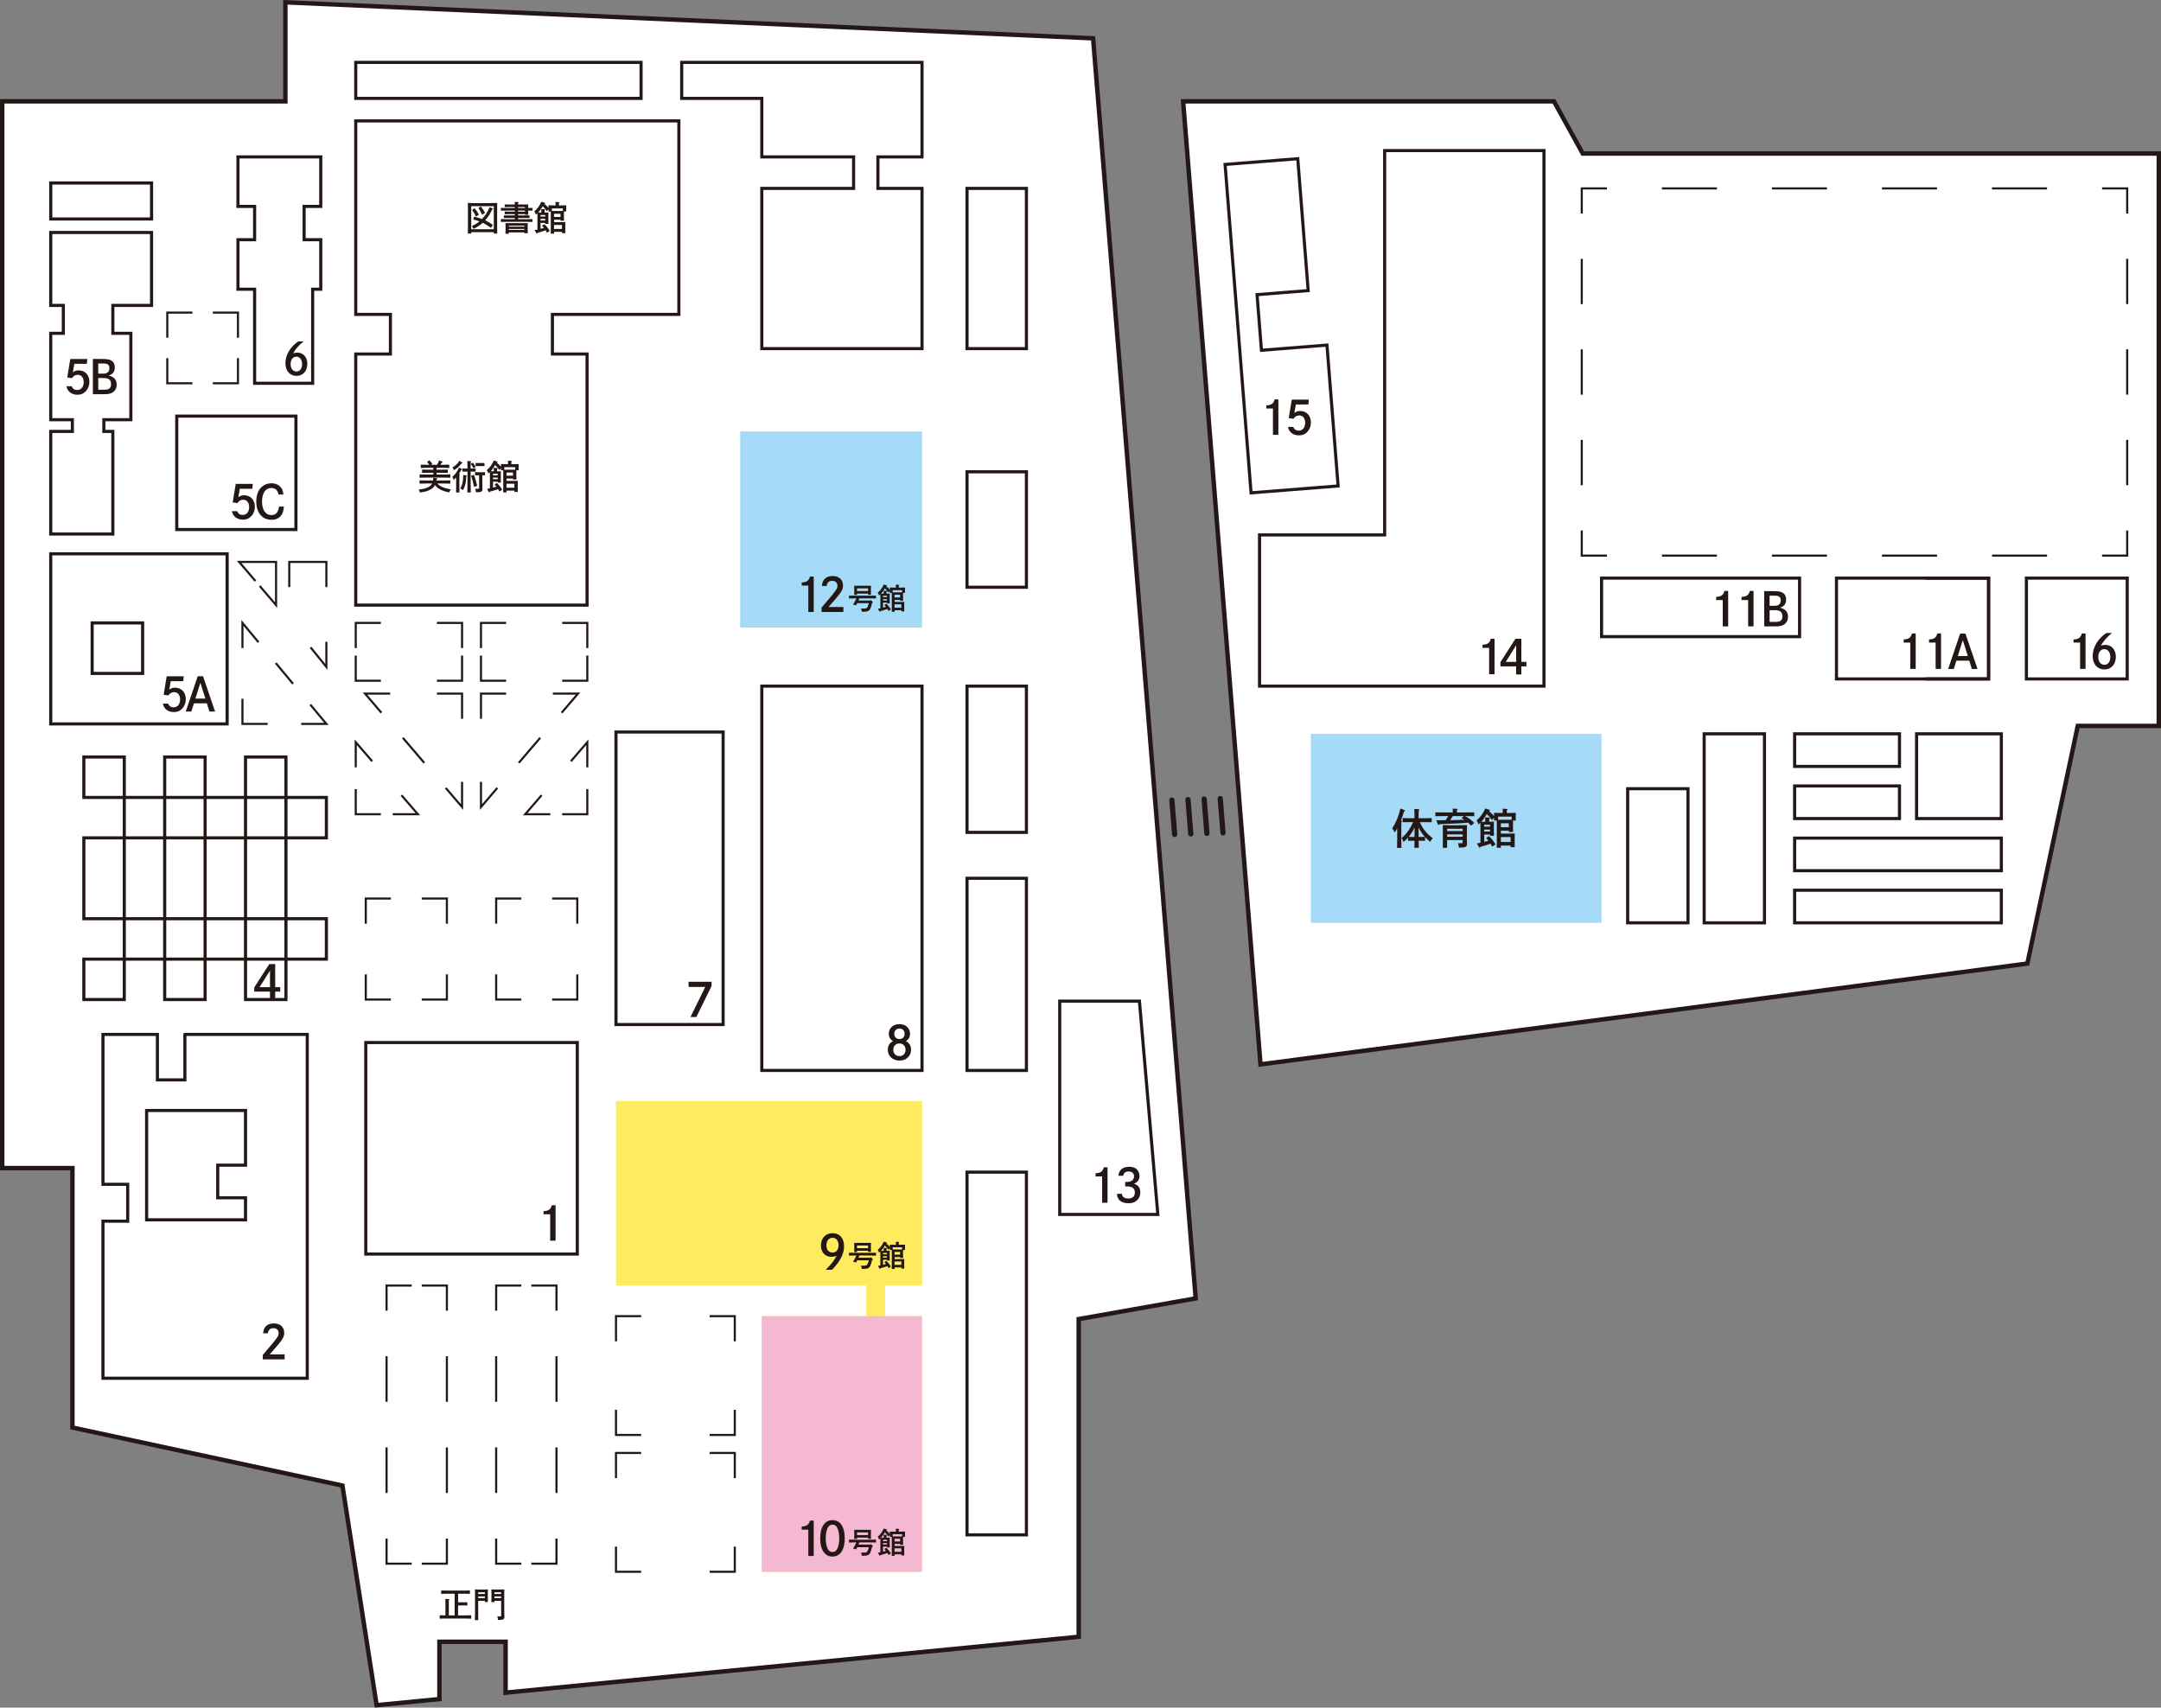 <?xml version="1.0" encoding="UTF-8"?><svg id="_レイヤー_2" xmlns="http://www.w3.org/2000/svg" viewBox="0 0 913.67 721.99"><rect x="0" y="0" width="913.67" height="721.99" fill="#808080" stroke="none"/><defs><style>.cls-1{stroke-dasharray:11.42 11.42;}.cls-1,.cls-2,.cls-3,.cls-4,.cls-5,.cls-6,.cls-7,.cls-8,.cls-9{stroke:#231815;stroke-miterlimit:10;}.cls-1,.cls-3,.cls-4,.cls-5,.cls-6,.cls-7,.cls-8,.cls-9{fill:none;}.cls-1,.cls-3,.cls-4,.cls-5,.cls-6,.cls-9{stroke-width:.89px;}.cls-2{stroke-width:1.87px;}.cls-2,.cls-10{fill:#fff;}.cls-3{stroke-dasharray:19.27 19.27;}.cls-11{fill:#a5dbf7;}.cls-4{stroke-dasharray:23.26 23.26;}.cls-5{stroke-dasharray:13.95 13.95;}.cls-12{fill:#ffeb60;}.cls-13{fill:#231815;}.cls-7{stroke-linecap:round;stroke-width:2.21px;}.cls-8{stroke-width:1.32px;}.cls-9{stroke-dasharray:19.14 19.14;}.cls-14{fill:#f5b8d3;}</style></defs><g id="_2024OL"><g id="_全体地図"><g id="_全体地図枠"><polygon id="_パス" class="cls-2" points="213.76 715.67 456.07 692.06 456.07 557.72 505.54 548.97 462.16 16.2 120.66 .98 120.66 42.84 .94 42.84 .94 493.88 30.62 493.88 30.62 603.58 144.78 628.12 159.24 720.98 185.79 718.39 185.79 694.15 213.76 694.15 213.76 715.67"/><polygon id="_パス-2" class="cls-2" points="500.22 42.84 532.94 450.03 857.17 407.4 878.48 306.94 912.73 306.94 912.73 64.91 669.18 64.91 657 42.84 500.22 42.84"/></g><g id="_施設ものふち"><rect class="cls-10" x="70.73" y="132.17" width="29.87" height="29.87"/><polyline class="cls-6" points="100.61 151.42 100.61 162.05 89.98 162.05"/><polyline class="cls-6" points="81.37 162.05 70.73 162.05 70.73 151.42"/><polyline class="cls-6" points="70.73 142.8 70.73 132.17 81.37 132.17"/><polyline class="cls-6" points="89.98 132.17 100.61 132.17 100.61 142.8"/><rect class="cls-10" x="163.44" y="543.55" width="25.5" height="117.59"/><polyline class="cls-6" points="188.94 650.51 188.94 661.14 178.31 661.14"/><polyline class="cls-6" points="174.07 661.14 163.44 661.14 163.44 650.51"/><line class="cls-3" x1="163.44" y1="631.24" x2="163.44" y2="563.81"/><polyline class="cls-6" points="163.44 554.18 163.44 543.55 174.07 543.55"/><polyline class="cls-6" points="178.31 543.55 188.94 543.55 188.94 554.18"/><line class="cls-3" x1="188.94" y1="573.44" x2="188.94" y2="640.87"/><rect class="cls-10" x="209.78" y="543.55" width="25.5" height="117.59"/><polyline class="cls-6" points="235.28 650.51 235.28 661.14 224.65 661.14"/><polyline class="cls-6" points="220.41 661.14 209.78 661.14 209.78 650.51"/><line class="cls-3" x1="209.78" y1="631.24" x2="209.78" y2="563.81"/><polyline class="cls-6" points="209.78 554.18 209.78 543.55 220.41 543.55"/><polyline class="cls-6" points="224.65 543.55 235.28 543.55 235.28 554.18"/><line class="cls-3" x1="235.28" y1="573.44" x2="235.28" y2="640.87"/><rect class="cls-10" x="209.78" y="379.91" width="34.29" height="42.71"/><polyline class="cls-6" points="244.08 411.99 244.08 422.62 233.44 422.62"/><polyline class="cls-6" points="220.41 422.62 209.78 422.62 209.78 411.99"/><polyline class="cls-6" points="209.78 390.54 209.78 379.91 220.41 379.91"/><polyline class="cls-6" points="233.44 379.91 244.08 379.91 244.08 390.54"/><rect class="cls-10" x="154.65" y="379.91" width="34.29" height="42.71"/><polyline class="cls-6" points="188.94 411.99 188.94 422.62 178.31 422.62"/><polyline class="cls-6" points="165.28 422.62 154.65 422.62 154.65 411.99"/><polyline class="cls-6" points="154.65 390.54 154.65 379.91 165.28 379.91"/><polyline class="cls-6" points="178.31 379.91 188.94 379.91 188.94 390.54"/><rect class="cls-10" x="260.44" y="556.49" width="50.23" height="50.23"/><polyline class="cls-6" points="310.67 596.09 310.67 606.72 300.04 606.72"/><polyline class="cls-6" points="271.07 606.72 260.44 606.72 260.44 596.09"/><polyline class="cls-6" points="260.44 567.12 260.44 556.49 271.07 556.49"/><polyline class="cls-6" points="300.04 556.49 310.67 556.49 310.67 567.12"/><rect class="cls-10" x="260.44" y="614.33" width="50.23" height="50.23"/><polyline class="cls-6" points="310.67 653.93 310.67 664.56 300.04 664.56"/><polyline class="cls-6" points="271.07 664.56 260.44 664.56 260.44 653.93"/><polyline class="cls-6" points="260.44 624.96 260.44 614.33 271.07 614.33"/><polyline class="cls-6" points="300.04 614.33 310.67 614.33 310.67 624.96"/><polygon class="cls-10" points="101.1 237.59 116.72 255.85 116.72 237.59 101.1 237.59"/><polyline class="cls-6" points="109.81 247.77 116.72 255.85 116.72 237.59 101.1 237.59 108.01 245.67"/><polygon class="cls-10" points="137.99 306.08 102.51 306.08 102.51 263.38 137.99 306.08"/><polyline class="cls-6" points="131.19 297.91 137.99 306.08 127.35 306.08"/><polyline class="cls-6" points="113.14 306.08 102.51 306.08 102.51 295.45"/><polyline class="cls-6" points="102.51 274.01 102.51 263.38 109.3 271.56"/><line class="cls-1" x1="116.6" y1="280.34" x2="127.54" y2="293.52"/><rect class="cls-10" x="150.41" y="263.38" width="44.95" height="24.44"/><polyline class="cls-6" points="195.36 277.19 195.36 287.82 184.73 287.82"/><polyline class="cls-6" points="161.04 287.82 150.41 287.82 150.41 277.19"/><polyline class="cls-6" points="150.41 274.01 150.41 263.38 161.04 263.38"/><polyline class="cls-6" points="184.73 263.38 195.36 263.38 195.36 274.01"/><rect class="cls-10" x="203.36" y="263.38" width="44.95" height="24.44"/><polyline class="cls-6" points="248.31 277.19 248.31 287.82 237.68 287.82"/><polyline class="cls-6" points="213.99 287.82 203.36 287.82 203.36 277.19"/><polyline class="cls-6" points="203.36 274.01 203.36 263.38 213.99 263.38"/><polyline class="cls-6" points="237.68 263.38 248.31 263.38 248.31 274.01"/><polygon class="cls-10" points="154.34 293.27 195.36 341.22 195.36 293.27 154.34 293.27"/><polyline class="cls-6" points="164.97 293.27 154.34 293.27 161.25 301.35"/><line class="cls-5" x1="170.32" y1="311.95" x2="183.92" y2="327.85"/><polyline class="cls-6" points="188.45 333.14 195.36 341.22 195.36 330.59"/><polyline class="cls-6" points="195.36 303.9 195.36 293.27 184.73 293.27"/><polygon class="cls-10" points="244.38 293.27 203.36 341.22 203.36 293.27 244.38 293.27"/><polyline class="cls-6" points="233.75 293.27 244.38 293.27 237.47 301.35"/><line class="cls-5" x1="228.4" y1="311.95" x2="214.8" y2="327.85"/><polyline class="cls-6" points="210.27 333.14 203.36 341.22 203.36 330.59"/><polyline class="cls-6" points="203.36 303.9 203.36 293.27 213.99 293.27"/><polygon class="cls-10" points="150.41 313.82 150.41 344.27 176.67 344.27 150.41 313.82"/><polyline class="cls-6" points="157.36 321.87 150.41 313.82 150.41 324.45"/><polyline class="cls-6" points="150.41 333.64 150.41 344.27 161.04 344.27"/><polyline class="cls-6" points="166.04 344.27 176.67 344.27 169.73 336.22"/><polygon class="cls-10" points="248.31 313.82 248.31 344.27 222.05 344.27 248.31 313.82"/><polyline class="cls-6" points="241.37 321.87 248.31 313.82 248.31 324.45"/><polyline class="cls-6" points="248.31 333.64 248.31 344.27 237.68 344.27"/><polyline class="cls-6" points="232.68 344.27 222.05 344.27 228.99 336.22"/><polygon class="cls-10" points="137.99 281.98 122.3 262.53 122.3 237.59 137.99 237.59 137.99 281.98"/><polyline class="cls-6" points="137.99 271.35 137.99 281.98 131.31 273.71"/><polyline class="cls-6" points="122.3 248.23 122.3 237.59 137.99 237.59 137.99 248.23"/><rect class="cls-10" x="668.77" y="79.66" width="230.61" height="155.26"/><polyline class="cls-6" points="899.38 224.29 899.38 234.92 888.75 234.92"/><line class="cls-4" x1="865.49" y1="234.92" x2="691.03" y2="234.92"/><polyline class="cls-6" points="679.4 234.92 668.77 234.92 668.77 224.29"/><line class="cls-9" x1="668.77" y1="205.15" x2="668.77" y2="99.86"/><polyline class="cls-6" points="668.77 90.29 668.77 79.66 679.4 79.66"/><line class="cls-4" x1="702.66" y1="79.66" x2="877.12" y2="79.66"/><polyline class="cls-6" points="888.75 79.66 899.38 79.66 899.38 90.29"/><line class="cls-9" x1="899.38" y1="109.43" x2="899.38" y2="214.72"/></g><g id="_横断歩道"><line id="_線" class="cls-7" x1="495.47" y1="338.28" x2="496.65" y2="352.79"/><line id="_線-2" class="cls-7" x1="502.28" y1="338.07" x2="503.46" y2="352.58"/><line id="_線-3" class="cls-7" x1="509.1" y1="337.85" x2="510.28" y2="352.37"/><line id="_線-4" class="cls-7" x1="515.91" y1="337.64" x2="517.09" y2="352.16"/></g><g id="_建物ふち"><g id="_グループ"><rect class="cls-8" x="322.09" y="290.1" width="67.74" height="162.49"/><rect class="cls-11" x="312.95" y="182.41" width="76.87" height="82.96"/><rect class="cls-8" x="260.44" y="309.51" width="45.29" height="123.68"/><rect class="cls-8" x="408.85" y="495.6" width="25.12" height="153.36"/><polygon class="cls-12" points="389.83 543.55 389.83 465.54 260.44 465.54 260.44 543.55 366.23 543.55 366.23 556.49 322.09 556.49 322.09 664.56 389.83 664.56 389.83 556.49 374.22 556.49 374.22 543.55 389.83 543.55"/><rect class="cls-8" x="408.85" y="371.35" width="25.12" height="81.25"/><polygon class="cls-8" points="489.53 513.48 448.05 513.48 448.05 423.29 481.75 423.29 489.53 513.48"/><rect class="cls-8" x="408.85" y="290.1" width="25.12" height="61.84"/><rect class="cls-8" x="408.85" y="199.48" width="25.12" height="48.81"/><rect class="cls-8" x="154.65" y="440.8" width="89.43" height="89.43"/><path class="cls-8" d="M78.17,437.37v19.22h-11.62v-19.22h-23.02v63.36h10.46v15.6h-10.46v66.41h86.38v-145.37h-51.74ZM103.81,492.65h-11.76v13.79h11.76v9.32h-41.82v-46.24h41.82v23.12Z"/><rect class="cls-8" x="35.45" y="405.53" width="17.09" height="17.09"/><rect class="cls-8" x="69.63" y="405.53" width="17.09" height="17.09"/><rect class="cls-8" x="103.81" y="405.53" width="17.09" height="17.09"/><rect class="cls-8" x="52.54" y="388.44" width="17.09" height="17.09"/><rect class="cls-8" x="86.72" y="388.44" width="17.09" height="17.09"/><rect class="cls-8" x="120.9" y="388.44" width="17.09" height="17.09"/><rect class="cls-8" x="52.54" y="337.17" width="17.09" height="17.09"/><rect class="cls-8" x="86.72" y="337.17" width="17.09" height="17.09"/><rect class="cls-8" x="120.9" y="337.17" width="17.09" height="17.09"/><rect class="cls-8" x="35.45" y="320.08" width="17.09" height="17.09"/><rect class="cls-8" x="69.63" y="320.08" width="17.09" height="17.09"/><rect class="cls-8" x="103.81" y="320.08" width="17.09" height="17.09"/><rect class="cls-8" x="35.45" y="354.26" width="17.09" height="34.18"/><rect class="cls-8" x="69.63" y="354.26" width="17.09" height="34.18"/><rect class="cls-8" x="103.81" y="354.26" width="17.09" height="34.18"/><path class="cls-8" d="M21.45,234.16v71.92h74.59v-71.92H21.45ZM60.31,284.73h-21.35v-21.35h21.35v21.35Z"/><polygon class="cls-8" points="64.08 129.13 64.08 98.3 21.45 98.3 21.45 129.13 26.78 129.13 26.78 140.93 21.45 140.93 21.45 177.46 30.59 177.46 30.59 182.41 21.45 182.41 21.45 225.79 47.71 225.79 47.71 182.41 43.91 182.41 43.91 177.46 55.32 177.46 55.32 140.93 47.71 140.93 47.71 129.13 64.08 129.13"/><rect class="cls-8" x="74.73" y="175.94" width="50.39" height="47.95"/><rect class="cls-8" x="35.15" y="63.67" width="15.22" height="42.62" transform="translate(127.75 42.22) rotate(90)"/><polygon class="cls-8" points="135.62 87.27 135.62 66.34 100.61 66.34 100.61 87.27 107.65 87.27 107.65 101.35 100.61 101.35 100.61 122.28 107.65 122.28 107.65 162.05 132.19 162.05 132.19 122.28 135.62 122.28 135.62 101.35 128.58 101.35 128.58 87.27 135.62 87.27"/><polygon class="cls-8" points="287.03 132.93 287.03 51.12 150.41 51.12 150.41 132.93 165.06 132.93 165.06 149.68 150.41 149.68 150.41 255.85 248.21 255.85 248.21 149.68 233.56 149.68 233.56 132.93 287.03 132.93"/><rect class="cls-8" x="150.41" y="26.38" width="120.63" height="15.22"/><rect class="cls-8" x="408.85" y="79.66" width="25.12" height="67.74"/><polygon class="cls-8" points="371.18 79.66 371.18 66.34 389.83 66.34 389.83 26.38 355.96 26.38 322.09 26.38 288.22 26.38 288.22 41.6 322.09 41.6 322.09 66.34 360.9 66.34 360.9 79.66 322.09 79.66 322.09 147.4 389.83 147.4 389.83 79.66 371.18 79.66"/><polygon class="cls-8" points="585.43 63.67 585.43 226.17 532.53 226.17 532.53 290.1 585.43 290.1 607.5 290.1 652.79 290.1 652.79 63.67 585.43 63.67"/><rect class="cls-11" x="554.22" y="310.27" width="122.92" height="79.92"/><rect class="cls-8" x="677.14" y="244.44" width="83.72" height="24.74"/><rect class="cls-8" x="776.46" y="244.44" width="64.31" height="42.62"/><polyline class="cls-8" points="814.14 244.44 840.78 244.44 840.78 287.06 814.14 287.06"/><rect class="cls-8" x="856.76" y="244.44" width="42.62" height="42.62"/><rect class="cls-8" x="688.18" y="333.48" width="25.5" height="56.7"/><rect class="cls-8" x="720.52" y="310.27" width="25.5" height="79.92"/><rect class="cls-8" x="758.77" y="310.27" width="44.33" height="13.78"/><rect class="cls-8" x="758.77" y="332.31" width="44.33" height="13.78"/><rect class="cls-8" x="758.77" y="354.36" width="87.39" height="13.78"/><rect class="cls-8" x="758.77" y="376.4" width="87.39" height="13.78"/><rect class="cls-8" x="810.33" y="310.27" width="35.83" height="35.83"/><polygon class="cls-8" points="533.34 148.1 531.48 124.58 553.1 122.87 548.69 67.1 517.96 69.53 521.56 115.06 522.38 125.3 524.24 148.82 524.78 155.65 528.95 208.38 565.75 205.47 561.04 145.91 533.34 148.1"/><rect class="cls-14" x="322.09" y="556.49" width="67.74" height="108.08"/></g></g><g id="_テキスト"><path class="cls-13" d="M199.23,98.17v.59h-1.43c.03-.75.04-.75.04-3.41v-6.26c0-2.36-.01-2.76-.04-3.27.77.04,1.89.06,2.88.06h6.66c.98,0,2.11-.01,2.88-.06-.03.51-.03.97-.03,3.27v6.26c0,2.12.01,2.66.03,3.41h-1.43v-.59h-9.55ZM208.78,87.18h-9.55v9.73h9.55v-9.73ZM200.5,91.61c1.32.35,2.37.65,3.28,1,1.36-1.4,2.33-2.9,3.22-4.99l1.24.49c.16.06.26.16.26.23,0,.1-.04.13-.37.19-1.07,2.14-1.85,3.34-3.01,4.62,1.08.49,2.07,1.1,3.25,1.94l-.78,1.26c-1.73-1.21-2.37-1.6-3.4-2.11-.03-.01-.07-.03-.1-.04-1,.94-1.92,1.53-3.89,2.56-.25-.52-.42-.81-.68-1.14,1.36-.69,2.33-1.29,3.19-2.02-.77-.29-1.56-.53-2.62-.81l.39-1.17ZM200.63,88.06c.84.97,1.13,1.39,1.86,2.69l-1.26.81c-.48-1.11-.94-1.91-1.62-2.8l1.01-.69ZM203.22,87.29c.72.77,1.16,1.4,1.86,2.76l-1.24.74c-.55-1.26-.9-1.86-1.57-2.8l.95-.69Z"/><path class="cls-13" d="M219.03,91.08h2.82c.59,0,1.52-.01,2.02-.03v1.14c-.53-.01-1.47-.03-2.02-.03h-2.82v.53h3.22c.91,0,2.14-.01,2.88-.06v1.2c-.77-.03-1.99-.06-2.88-.06h-7.6c-.79,0-2.09.03-2.88.06v-1.2c.75.04,2.05.06,2.88.06h3.01v-.53h-2.59c-.61,0-1.42.01-2.02.03v-1.14c.56.01,1.39.03,2.02.03h2.59v-.53h-2.54c-.48,0-1.29.01-1.72.03v-1.14c.42.03,1.17.04,1.72.04h2.54v-.45h-3.01c-.79,0-2.09.01-2.88.04v-1.17c.75.03,2.05.06,2.88.06h3.01v-.43h-2.54c-.48,0-1.29.01-1.72.04v-1.14c.42.01,1.17.03,1.72.03h2.54c0-.48,0-.66-.01-1.1l1.4.1c.17.01.26.06.26.14s-.07.17-.27.29v.56h2.62c.97,0,1.27,0,1.69-.01-.01.25-.03.45-.03,1.27v.23c.67,0,1.34-.03,1.82-.04v1.17c-.49-.01-1.17-.03-1.82-.04v.35c0,.53,0,.72.04,1.43h-1.4v-.26h-2.92v.53ZM215.14,98.81h-1.42c.01-.33.03-.82.03-1.53v-1.68c0-.46-.01-1.01-.03-1.27.51.01.94.01,1.59.01h6.23c.65,0,1.1,0,1.6-.01-.03.26-.04.81-.04,1.27v1.5c0,.68.01,1.17.04,1.5h-1.43v-.35h-6.58v.55ZM221.71,95.83v-.42h-6.58v.42h6.58ZM215.14,97.19h6.58v-.38h-6.58v.38ZM221.95,87.96v-.43h-2.92v.43h2.92ZM221.95,89.48v-.45h-2.92v.45h2.92Z"/><path class="cls-13" d="M228.88,89.3c0-.4-.01-.72-.03-.92l1.42.09c.19.01.28.07.28.16s-.07.17-.29.29v.94h.59c.42,0,.72-.01,1.04-.03-.03.26-.04.82-.04,1.27v2.05c0,.68.01,1.17.04,1.5h-1.36v-.4h-1.98v2.5c.48-.13.95-.26,1.43-.4-.25-.3-.49-.61-.78-.91l1-.64c.91.88,1.63,1.81,2.23,2.85l-1.16.75c-.2-.38-.39-.71-.58-1.01-1.04.39-2.11.72-3.45,1.08-.13.23-.17.29-.25.29s-.17-.07-.23-.17l-.74-1.29c.43-.09.84-.16,1.21-.25v-4.93c0-1.29-.03-1.68-.03-1.95-.19.19-.4.39-.62.59-.25-.65-.4-.98-.68-1.37,1.49-1.34,2.22-2.37,2.98-4.1l1.42.43c.13.04.2.12.2.23,0,.14-.07.19-.4.23.68.49,1.27,1.08,1.81,1.72v-.19c0-.26,0-.59-.01-.92.74.04,1.88.06,2.86.06h.13v-.55c0-.4,0-.72-.01-.92l1.43.09c.17.01.26.07.26.16s-.07.17-.28.29v.94h.25c.98,0,2.12-.01,2.86-.06-.01.46-.03.64-.03.92v.85c0,.25.01.56.03.85h-.95c-.01.29-.03.69-.03,1.04v1.37c0,.68.01,1.17.04,1.5h-1.46v-.42h-2.74v1h3.18c.65,0,1.08,0,1.59-.03-.01.26-.03.82-.03,1.29v1.91c0,.68,0,1.17.03,1.5h-1.42v-.56h-3.35v.77h-1.43c.03-.35.04-.82.04-1.53v-6.79c0-.35-.02-.75-.03-1.04h-.95c.03-.29.03-.59.03-.85v-.13l-.69.85c-.45-.68-1.1-1.44-1.78-2.09-.29.49-.58.97-.91,1.43-.3.43-.64.84-1,1.21.16.01.32.01.52.01h.84v-.55ZM230.53,91.56v-.66h-1.98v.66h1.98ZM228.55,93.22h1.98v-.68h-1.98v.68ZM236.84,89.2c.36,0,.74,0,1.1-.01.01-.2.01-.42.01-.62v-.45h-4.64v.45c0,.2,0,.42.01.62.36.01.71.01,1.07.01h2.44ZM236.99,90.39h-2.74v1.34h2.74v-1.34ZM234.24,96.8h3.35v-1.69h-3.35v1.69Z"/><path class="cls-13" d="M183.89,205.11c-.61,1.2-1.72,1.99-3.43,2.54-.92.3-1.56.43-2.92.58-.16-.62-.25-.84-.51-1.24,2.23-.28,3.29-.56,4.35-1.2.61-.36,1.04-.79,1.33-1.36h-2.43c-.8,0-2.1.03-2.89.06v-1.4c.75.04,2.05.06,2.89.06h2.8c.06-.38.09-.75.12-1.13l1.43.17c.2.03.3.09.3.2s-.07.17-.35.28c-.03.17-.06.33-.09.48h3.02c.91,0,2.14-.01,2.88-.06v1.4c-.77-.03-1.99-.06-2.88-.06h-2.61c.48.56.98.92,1.75,1.32,1,.49,1.84.75,3.97,1.19-.26.32-.48.72-.68,1.26-1.94-.4-3.04-.78-4.1-1.4-.85-.51-1.43-1.01-1.94-1.73l-.03.06ZM184.78,196.52c.35-.56.42-.75.88-1.86l1.39.58c.07.03.13.1.13.17,0,.1-.12.16-.39.19-.16.23-.22.35-.56.92h.84c.91,0,2.15-.03,2.88-.06v1.4c-.77-.03-1.99-.06-2.88-.06h-2.49v.8h1.88c.91,0,2.14-.03,2.88-.06v1.4c-.77-.04-1.99-.06-2.88-.06h-1.88v.77h2.93c.91,0,2.15-.03,2.89-.06v1.4c-.78-.03-2.01-.06-2.89-.06h-7.21c-.8,0-2.1.03-2.89.06v-1.4c.75.03,2.05.06,2.89.06h2.89v-.77h-1.85c-.8,0-2.09.03-2.88.06v-1.4c.75.03,2.05.06,2.88.06h1.85v-.8h-2.4c-.8,0-2.1.03-2.88.06v-1.4c.74.03,2.04.06,2.88.06h.71c-.37-.58-.58-.82-.94-1.18l.97-.68c.64.61.81.8,1.24,1.47l-.55.39h2.56Z"/><path class="cls-13" d="M192.88,201.88c-.32.33-.65.68-1.03,1.01-.16-.42-.36-.81-.62-1.23,1.47-1.37,2.1-2.25,2.85-4l1.06.58c.2.12.26.17.26.26,0,.12-.07.16-.38.2-.33.64-.66,1.2-1,1.72h.23c.14.03.23.07.23.16,0,.07-.07.16-.26.28-.01.27-.01.56-.01,2.49v1.91c0,1.34.01,2.3.04,2.96h-1.42c.03-.64.04-1.63.04-2.96v-3.37ZM195.24,195.47c.22.13.26.17.26.26,0,.12-.07.16-.37.2-.87,1.2-1.72,1.96-3.18,2.86-.26-.58-.33-.72-.65-1.17,1.58-.97,2.1-1.47,2.89-2.76l1.05.61ZM197.14,201.02c.19.03.28.09.28.17s-.06.13-.29.25c-.12,2.8-.43,4.1-1.4,5.81-.39-.35-.55-.45-1.13-.68.55-1.01.77-1.55.97-2.56.17-.88.22-1.36.29-3.19l1.29.2ZM199.93,198.1c.3,0,.84,0,1.16-.01v1.33c-.32-.01-.77-.03-1.16-.03h-.95v4.61c0,1.89.03,3.29.07,4.22h-1.46c.04-.94.07-2.36.07-4.22v-4.61h-.97c-.39,0-.85.01-1.16.03v-1.33c.32.01.84.01,1.16.01h.97c-.01-1.75-.06-2.82-.1-3.19l1.49.1c.13.01.22.07.22.14,0,.09-.07.16-.26.28-.01.45-.01.49-.03,2.67h.95ZM199.92,195.61c.46.56.85,1.14,1.2,1.82l-1,.59c-.51-1.04-.56-1.14-1.08-1.86l.88-.55ZM200.34,200.76c.62,1.53.95,2.64,1.4,4.65l-1.32.46c-.56-2.7-.71-3.25-1.23-4.7l1.14-.42ZM202.02,200.96h-1.16s0-1.32,0-1.32c.32.01.84.03,1.16.03h1.91c.32,0,.84-.01,1.16-.03v1.33h-1.16s0,3.53,0,3.53c0,.56,0,1.16.03,1.7.01.25.03.51.03.58,0,.61-.13.88-.51,1.08-.42.22-.88.28-2.27.28-.03-.45-.09-.75-.28-1.49.48.04.71.04,1.06.04.51,0,.58-.06.58-.56v-5.17h-.55ZM204.85,197.09c-.22-.01-.59-.03-.87-.03h-2.04c-.27,0-.64.01-.85.03v-1.33c.22.01.58.01.85.01h2.04c.27,0,.65,0,.87-.01v1.33Z"/><path class="cls-13" d="M208.78,198.71c0-.4-.01-.72-.03-.92l1.42.09c.19.01.28.07.28.16s-.07.17-.29.29v.94h.59c.42,0,.72-.01,1.04-.03-.03.26-.04.82-.04,1.27v2.05c0,.68.01,1.17.04,1.5h-1.36v-.4h-1.98v2.5c.48-.13.95-.26,1.43-.4-.25-.3-.49-.61-.78-.91l1-.64c.91.88,1.63,1.81,2.23,2.85l-1.16.75c-.2-.38-.39-.71-.58-1.01-1.04.39-2.11.72-3.45,1.08-.13.23-.17.29-.25.29s-.17-.07-.23-.17l-.74-1.29c.43-.09.84-.16,1.21-.25v-4.93c0-1.29-.03-1.68-.03-1.95-.19.19-.4.39-.62.59-.25-.65-.4-.98-.68-1.37,1.49-1.34,2.22-2.37,2.98-4.1l1.42.43c.13.04.2.12.2.23,0,.14-.07.19-.4.23.68.49,1.27,1.08,1.81,1.72v-.19c0-.26,0-.59-.01-.92.74.04,1.88.06,2.86.06h.13v-.55c0-.4,0-.72-.01-.92l1.43.09c.17.01.26.07.26.16s-.07.17-.28.29v.94h.25c.98,0,2.12-.01,2.86-.06-.01.46-.03.64-.03.92v.85c0,.25.01.56.03.85h-.95c-.01.29-.03.69-.03,1.04v1.37c0,.68.01,1.17.04,1.5h-1.46v-.42h-2.74v1h3.18c.65,0,1.08,0,1.59-.03-.01.26-.03.82-.03,1.29v1.91c0,.68,0,1.17.03,1.5h-1.42v-.56h-3.35v.77h-1.43c.03-.35.04-.82.04-1.53v-6.79c0-.35-.02-.75-.03-1.04h-.95c.03-.29.03-.59.03-.85v-.13l-.69.85c-.45-.68-1.1-1.44-1.78-2.09-.29.49-.58.97-.91,1.43-.3.43-.64.84-1,1.21.16.01.32.01.52.01h.84v-.55ZM210.43,200.96v-.66h-1.98v.66h1.98ZM208.44,202.62h1.98v-.68h-1.98v.68ZM216.74,198.6c.36,0,.74,0,1.1-.01.01-.2.01-.42.01-.62v-.45h-4.64v.45c0,.2,0,.42.01.62.36.01.71.01,1.07.01h2.44ZM216.88,199.79h-2.74v1.34h2.74v-1.34ZM214.14,206.21h3.35v-1.69h-3.35v1.69Z"/><path class="cls-13" d="M590.75,350.17c-.3.62-.61,1.1-1.09,1.84-.41-.94-.57-1.21-1.03-1.76,1.64-2.53,2.67-5.01,3.47-8.41l1.71.66c.16.07.25.16.25.27,0,.13-.05.18-.43.28-.5,1.75-.75,2.48-1.35,3.94l.27.02c.18.02.28.09.28.18,0,.12-.11.21-.36.36v7.29c0,1.6.02,2.87.05,3.65h-1.84c.04-.8.05-2.01.05-3.65v-4.65ZM602.51,355.51c-.27-.02-.73-.02-1.07-.02h-1.64c.02,1.25.04,2.23.07,2.97h-1.87c.04-.75.05-1.75.07-2.97h-1.67c-.36,0-.8,0-1.07.02v-1.37c-.57.64-1.19,1.27-1.89,1.85-.41-1-.53-1.25-.85-1.64,1.48-1.32,2.1-2.01,2.97-3.28.8-1.18,1.28-2.05,1.89-3.46h-1.59c-.91,0-2.08.04-2.83.05v-1.75c.75.04,1.92.05,2.83.05h2.21c-.02-2.14-.05-3.46-.11-3.92l1.91.12c.16.02.27.09.27.18,0,.11-.09.2-.32.34-.02.59-.02.66-.04,3.28h2.69c.82,0,2.08-.02,2.85-.05v1.75c-.77-.02-2.03-.05-2.85-.05h-2.14c.61,1.44,1.12,2.32,2.07,3.55.98,1.28,1.55,1.83,3.38,3.28-.53.55-.59.62-1.12,1.5-.91-.77-1.58-1.41-2.15-2.03v1.6ZM596.4,353.86h1.67v-3.95c-.5,1.09-1.1,2.12-1.82,3.1-.21.28-.45.55-.68.84.14,0,.53.02.82.02ZM599.78,353.86h1.66c.2,0,.71,0,1.01-.02-.52-.57-.94-1.12-1.41-1.8-.52-.77-.93-1.46-1.26-2.19v4.01Z"/><path class="cls-13" d="M607.24,346.78c.71.04,1.28.04,1.62.04.8,0,1.57,0,2.33-.02.43-.55.78-1.14,1.14-1.75h-1.92c-.98,0-2.58.02-3.55.05v-1.64c.93.04,2.53.05,3.55.05h3.83v-.5c0-.5,0-.89-.02-1.14l1.76.11c.23.02.34.09.34.2s-.09.2-.36.34v1h3.81c1.12,0,2.64-.02,3.54-.05v1.64c-.94-.04-2.46-.05-3.54-.05h-.41c1.6.78,2.64,1.55,3.94,2.87l-1.28,1.16c-.52-.52-.91-.93-1.28-1.26-3.31.28-3.67.3-12.11.64l-.11.14c-.12.16-.2.21-.28.21-.12,0-.23-.12-.36-.44l-.64-1.59ZM611.85,358.47h-1.84c.02-.78.04-2.39.04-3.49v-2.64c0-2.26-.02-2.92-.04-3.47.93.05,2.33.07,3.55.07h3.13c1.21,0,2.62-.02,3.54-.07-.02.55-.04,1.19-.04,3.47v2.3c0,.36,0,.78.04,1.42.02.21.02.55.02.71,0,1.32-.59,1.6-3.28,1.6h-.16c-.02-.46-.05-.59-.34-1.89.55.05.8.07,1.28.07.57,0,.66-.11.66-.75v-.61h-6.57v3.26ZM618.43,350.42h-6.57v.96h6.57v-.96ZM611.85,353.8h6.57v-1h-6.57v1ZM614.26,345.06c-.37.59-.77,1.18-1.18,1.73,2.03-.04,4.04-.09,6.07-.18-.39-.25-.8-.48-1.21-.71l.96-.84h-4.65Z"/><path class="cls-13" d="M627.95,346.75c0-.5-.02-.89-.04-1.14l1.75.11c.23.02.34.09.34.2s-.09.21-.36.36v1.16h.73c.52,0,.89-.02,1.28-.04-.04.32-.05,1.01-.05,1.57v2.53c0,.84.02,1.44.05,1.85h-1.67v-.5h-2.44v3.08c.59-.16,1.18-.32,1.76-.5-.3-.37-.61-.75-.96-1.12l1.23-.78c1.12,1.09,2.01,2.23,2.74,3.51l-1.42.93c-.25-.46-.48-.87-.71-1.25-1.28.48-2.6.89-4.26,1.34-.16.28-.21.36-.3.36s-.21-.09-.28-.21l-.91-1.58c.53-.11,1.03-.2,1.5-.3v-6.07c0-1.58-.04-2.07-.04-2.4-.23.23-.5.48-.77.73-.3-.8-.5-1.21-.84-1.69,1.83-1.66,2.74-2.92,3.67-5.06l1.75.53c.16.05.25.14.25.28,0,.18-.09.23-.5.28.84.61,1.57,1.34,2.23,2.12v-.23c0-.32,0-.73-.02-1.14.91.05,2.32.07,3.53.07h.16v-.68c0-.5,0-.89-.02-1.14l1.76.11c.21.02.32.09.32.2s-.09.21-.34.36v1.16h.3c1.21,0,2.62-.02,3.53-.07-.02.57-.04.78-.04,1.14v1.05c0,.3.02.69.04,1.05h-1.18c-.02.36-.04.85-.04,1.28v1.69c0,.84.02,1.44.05,1.85h-1.8v-.52h-3.38v1.23h3.92c.8,0,1.34,0,1.96-.04-.02.32-.04,1.02-.04,1.59v2.35c0,.84,0,1.44.04,1.85h-1.75v-.69h-4.13v.94h-1.76c.04-.43.05-1.01.05-1.89v-8.37c0-.43-.02-.93-.04-1.28h-1.18c.04-.36.04-.73.04-1.05v-.16l-.85,1.05c-.55-.84-1.35-1.78-2.19-2.58-.36.61-.71,1.19-1.12,1.76-.37.53-.78,1.03-1.23,1.5.2.02.39.02.64.02h1.03v-.68ZM629.98,349.53v-.82h-2.44v.82h2.44ZM627.54,351.58h2.44v-.84h-2.44v.84ZM637.76,346.62c.45,0,.91,0,1.35-.02.02-.25.02-.52.02-.77v-.55h-5.72v.55c0,.25,0,.52.02.77.45.02.87.02,1.32.02h3.01ZM637.94,348.09h-3.38v1.66h3.38v-1.66ZM634.56,355.99h4.13v-2.08h-4.13v2.08Z"/><path class="cls-13" d="M30.33,163.31c.37,1.04,1.16,1.59,2.33,1.59,1.63,0,2.73-1.33,2.73-3.33,0-1.86-1-3.1-2.49-3.1-1.04,0-1.81.43-2.47,1.41l-2-.27,1.28-7.83h7.2l-.18,2.06h-5.3l-.61,3.57c.82-.61,1.47-.82,2.43-.82,2.71,0,4.55,1.96,4.55,4.88,0,1.47-.49,2.79-1.39,3.82-.98,1.1-2.14,1.61-3.67,1.61-2.47,0-4.28-1.41-4.63-3.59h2.22Z"/><path class="cls-13" d="M43.25,151.78c1.98,0,3.02.18,3.84.69.94.57,1.45,1.57,1.45,2.86,0,1.8-.82,2.88-2.59,3.45,2.28.53,3.37,1.79,3.37,3.84,0,1.53-.71,2.8-1.94,3.45-.84.45-1.86.61-3.79.61h-4.33v-14.91h3.98ZM43.7,157.98c1.69,0,2.55-.79,2.55-2.35,0-1.39-.73-1.94-2.61-1.94h-2.1v4.3h2.16ZM43.84,164.78c1.33,0,2.06-.16,2.47-.55.43-.39.65-1,.65-1.8,0-1.79-.96-2.59-3.08-2.59h-2.33v4.94h2.29Z"/><path class="cls-13" d="M100.29,216.13c.37,1.04,1.16,1.59,2.33,1.59,1.63,0,2.73-1.33,2.73-3.33,0-1.86-1-3.1-2.49-3.1-1.04,0-1.81.43-2.47,1.41l-2-.27,1.28-7.83h7.2l-.18,2.06h-5.3l-.61,3.57c.82-.61,1.47-.82,2.43-.82,2.71,0,4.55,1.96,4.55,4.88,0,1.47-.49,2.79-1.39,3.82-.98,1.1-2.14,1.61-3.67,1.61-2.47,0-4.28-1.41-4.63-3.59h2.22Z"/><path class="cls-13" d="M117.78,209.11c-.35-1.84-1.39-2.79-3.08-2.79-2.41,0-3.92,2.22-3.92,5.75s1.51,5.71,3.96,5.71c1.88,0,2.98-1.22,3.2-3.59h2.1c-.22,3.63-2.04,5.59-5.22,5.59-3.94,0-6.47-3-6.47-7.69,0-2.69.79-4.84,2.28-6.22,1.1-1,2.55-1.55,4.1-1.55,1.78,0,3.27.71,4.18,1.96.53.75.8,1.57.92,2.82h-2.04Z"/><path class="cls-13" d="M128.37,144.36c-1.93,1.47-3.71,3.55-4.36,5.05.48-.21,1.08-.32,1.75-.32,2.47,0,4.18,1.95,4.18,4.79,0,2.99-1.86,5.05-4.55,5.05-2.84,0-4.72-2.12-4.72-5.35,0-3.47,2.06-6.97,5.44-9.23h2.27ZM127.72,153.94c0-1.86-.98-3.14-2.42-3.14s-2.43,1.28-2.43,3.14,1.02,3.14,2.47,3.14,2.38-1.26,2.38-3.14Z"/><path class="cls-13" d="M71.09,297.48c.37,1.04,1.16,1.59,2.33,1.59,1.63,0,2.73-1.33,2.73-3.33,0-1.86-1-3.1-2.49-3.1-1.04,0-1.81.43-2.47,1.41l-2-.27,1.28-7.83h7.2l-.18,2.06h-5.3l-.61,3.57c.82-.61,1.47-.82,2.43-.82,2.71,0,4.55,1.96,4.55,4.88,0,1.47-.49,2.79-1.39,3.82-.98,1.1-2.14,1.61-3.67,1.61-2.47,0-4.28-1.41-4.63-3.59h2.22Z"/><path class="cls-13" d="M85.84,285.91l5.1,14.95h-2.39l-1.1-3.49h-5.43l-1.12,3.49h-2.37l5.08-14.95h2.24ZM84.72,288.67l-2.1,6.71h4.22l-2.12-6.71Z"/><path class="cls-13" d="M118.49,417.39v1.88h-2.14v3.45h-2.2v-3.45h-6.65v-1.78l6.34-9.87h2.51v9.77h2.14ZM114.16,410.37l-4.41,7.02h4.41v-7.02Z"/><path class="cls-13" d="M300.85,415.11v1.8l-6.43,13.1h-2.49l6.26-12.73h-7.06v-2.18h9.73Z"/><path class="cls-13" d="M375.77,437.13c0-2.41,1.86-4.12,4.51-4.12s4.49,1.71,4.49,4.12c0,1.35-.59,2.37-1.77,3.06,1.47.8,2.2,2,2.2,3.67,0,2.67-2.06,4.57-4.92,4.57s-4.92-1.9-4.92-4.59c0-1.67.71-2.84,2.22-3.65-1.2-.69-1.8-1.71-1.8-3.06ZM377.69,443.85c0,1.61,1.06,2.69,2.59,2.69s2.59-1.08,2.59-2.67-1.04-2.69-2.59-2.69-2.59,1.08-2.59,2.67ZM378.1,437.11c0,1.33.86,2.22,2.18,2.22s2.18-.88,2.18-2.22-.88-2.24-2.18-2.24-2.18.92-2.18,2.24Z"/><path class="cls-13" d="M463.19,496.06c2.1-.06,3.06-.75,3.49-2.51h1.59v14.98h-2.29v-11.14h-2.79v-1.33Z"/><path class="cls-13" d="M472.89,497.14c.12-2.41,1.79-3.81,4.57-3.81,1.37,0,2.43.35,3.18,1.08.71.69,1.14,1.73,1.14,2.79,0,1.57-.77,2.65-2.35,3.31,1.82.57,2.69,1.73,2.69,3.61,0,1.45-.61,2.79-1.67,3.63-.86.67-1.96,1-3.35,1-3.02,0-4.8-1.45-4.82-3.98h2.08c.04,1.28,1,1.98,2.75,1.98s2.71-.96,2.71-2.59c0-1.1-.53-1.9-1.49-2.28-.43-.16-1.24-.29-2.14-.26l-.47.02v-1.92c.27.02.39.02.57.02,2.06,0,3.18-.84,3.18-2.37,0-1.26-.84-2.06-2.22-2.06s-2.24.69-2.35,1.82h-1.98Z"/><path class="cls-13" d="M535.41,171.39c2.1-.06,3.06-.75,3.49-2.51h1.59v14.98h-2.29v-11.14h-2.79v-1.33Z"/><path class="cls-13" d="M546.78,180.49c.37,1.04,1.16,1.59,2.33,1.59,1.63,0,2.73-1.33,2.73-3.33,0-1.86-1-3.1-2.49-3.1-1.04,0-1.81.43-2.47,1.41l-2-.27,1.28-7.83h7.2l-.18,2.06h-5.3l-.61,3.57c.82-.61,1.47-.82,2.43-.82,2.71,0,4.55,1.96,4.55,4.88,0,1.47-.49,2.79-1.39,3.82-.98,1.1-2.14,1.61-3.67,1.61-2.47,0-4.28-1.41-4.63-3.59h2.22Z"/><path class="cls-13" d="M725.59,252.37c2.1-.06,3.06-.75,3.49-2.51h1.59v14.98h-2.29v-11.14h-2.79v-1.33Z"/><path class="cls-13" d="M736.32,252.37c2.1-.06,3.06-.75,3.49-2.51h1.59v14.98h-2.29v-11.14h-2.79v-1.33Z"/><path class="cls-13" d="M749.89,249.94c1.98,0,3.02.18,3.84.69.94.57,1.45,1.57,1.45,2.86,0,1.8-.82,2.88-2.59,3.45,2.28.53,3.37,1.79,3.37,3.84,0,1.53-.71,2.8-1.94,3.45-.84.45-1.86.61-3.79.61h-4.33v-14.91h3.98ZM750.34,256.14c1.69,0,2.55-.79,2.55-2.35,0-1.39-.73-1.94-2.61-1.94h-2.1v4.3h2.16ZM750.48,262.94c1.33,0,2.06-.16,2.47-.55.43-.39.65-1,.65-1.8,0-1.79-.96-2.59-3.08-2.59h-2.33v4.94h2.29Z"/><path class="cls-13" d="M804.87,270.36c2.1-.06,3.06-.75,3.49-2.51h1.59v14.98h-2.29v-11.14h-2.79v-1.33Z"/><path class="cls-13" d="M815.59,270.36c2.1-.06,3.06-.75,3.49-2.51h1.59v14.98h-2.29v-11.14h-2.79v-1.33Z"/><path class="cls-13" d="M830.99,267.89l5.1,14.95h-2.39l-1.1-3.49h-5.43l-1.12,3.49h-2.37l5.08-14.95h2.24ZM829.87,270.66l-2.1,6.71h4.22l-2.12-6.71Z"/><path class="cls-13" d="M338.96,246.27c2.1-.06,3.06-.75,3.49-2.51h1.59v14.98h-2.29v-11.14h-2.79v-1.33Z"/><path class="cls-13" d="M347.53,247.75c.1-2.65,1.75-4.2,4.49-4.2s4.41,1.57,4.41,4c0,1.43-.49,2.47-2.16,4.49-.84,1.02-1.92,2.28-3.98,4.61h6.3v2.1h-9.24v-1.84c.29-.35.33-.41,1.51-1.78,4.77-5.59,5.22-6.24,5.22-7.49s-.88-2.06-2.18-2.06c-1.39,0-2.24.77-2.39,2.18h-1.98Z"/><path class="cls-13" d="M368.17,253.7l.8.72c.07.06.11.14.11.21,0,.11-.07.17-.35.25-.56,2.28-.89,2.99-1.52,3.38-.51.3-1.13.38-2.86.4-.05-.53-.07-.66-.32-1.39.4.04.56.05.78.05,1,0,1.32-.05,1.58-.21.35-.22.66-.89.96-2.08h-4.91c-.15.3-.32.61-.48.9l-1.29-.33c.56-.83,1.01-1.7,1.41-2.61h-.67c-.68,0-1.79.02-2.46.05v-1.22c.64.02,1.76.04,2.46.04h6.51c.78,0,1.83-.01,2.46-.04v1.22c-.66-.02-1.71-.05-2.46-.05h-4.53l-.41.89-.02.05h5.01l.19-.22ZM362.35,251.52h-1.2c.03-.3.04-.71.04-1.31v-1.46c0-.4-.02-.87-.04-1.09.43.01.82.01,1.36.01h4.39c.54,0,.93,0,1.36-.01-.02.22-.04.69-.04,1.09v1.42c0,.58.01,1,.04,1.29h-1.22v-.49h-4.69v.56ZM367.03,248.77h-4.69v1.13h4.69v-1.13Z"/><path class="cls-13" d="M373.63,250.54c0-.35-.01-.62-.03-.79l1.21.07c.16.01.24.06.24.14s-.06.15-.25.25v.81h.51c.36,0,.62-.01.89-.03-.02.22-.04.71-.04,1.09v1.76c0,.58.01,1,.04,1.29h-1.16v-.35h-1.69v2.14c.41-.11.82-.22,1.23-.35-.21-.26-.42-.52-.67-.78l.85-.54c.78.76,1.4,1.55,1.91,2.44l-.99.64c-.17-.32-.33-.61-.49-.87-.89.33-1.81.62-2.96.93-.11.2-.15.25-.21.25s-.15-.06-.2-.15l-.63-1.1c.37-.07.72-.14,1.04-.21v-4.22c0-1.1-.02-1.43-.02-1.67-.16.16-.35.33-.53.51-.21-.56-.35-.84-.58-1.17,1.28-1.15,1.91-2.03,2.55-3.51l1.21.37c.11.04.17.1.17.2,0,.12-.06.16-.35.2.58.42,1.09.93,1.55,1.47v-.16c0-.22,0-.51-.01-.79.63.04,1.61.05,2.45.05h.11v-.47c0-.35,0-.62-.01-.79l1.23.07c.15.01.22.06.22.14s-.06.15-.24.25v.8h.21c.84,0,1.82-.01,2.45-.05-.01.4-.02.54-.02.79v.73c0,.21.01.48.02.73h-.82c-.01.25-.02.59-.02.89v1.18c0,.58.01,1,.04,1.29h-1.25v-.36h-2.35v.85h2.72c.56,0,.93,0,1.36-.02-.01.22-.02.71-.02,1.1v1.63c0,.58,0,1,.02,1.29h-1.21v-.48h-2.87v.66h-1.23c.03-.3.04-.71.04-1.31v-5.82c0-.3-.01-.64-.03-.89h-.82c.02-.25.02-.51.02-.73v-.11l-.59.73c-.38-.58-.94-1.24-1.52-1.79-.25.42-.5.83-.78,1.22-.26.37-.54.72-.85,1.04.14.01.27.01.45.01h.72v-.47ZM375.04,252.46v-.57h-1.69v.57h1.69ZM373.34,253.89h1.69v-.58h-1.69v.58ZM380.45,250.45c.31,0,.63,0,.94-.01.01-.17.01-.36.01-.53v-.38h-3.97v.38c0,.17,0,.36.01.53.31.01.61.01.91.01h2.09ZM380.57,251.46h-2.35v1.15h2.35v-1.15ZM378.22,256.96h2.87v-1.45h-2.87v1.45Z"/><path class="cls-13" d="M626.81,272.6c2.1-.06,3.06-.75,3.49-2.51h1.59v14.98h-2.29v-11.14h-2.79v-1.33Z"/><path class="cls-13" d="M645.37,279.86v1.88h-2.14v3.45h-2.2v-3.45h-6.65v-1.78l6.34-9.87h2.51v9.77h2.14ZM641.03,272.84l-4.41,7.02h4.41v-7.02Z"/><path class="cls-13" d="M876.68,270.36c2.1-.06,3.06-.75,3.49-2.51h1.59v14.98h-2.29v-11.14h-2.79v-1.33Z"/><path class="cls-13" d="M892.94,267.66c-2.04,1.55-3.92,3.75-4.61,5.33.51-.22,1.14-.33,1.84-.33,2.61,0,4.41,2.06,4.41,5.06,0,3.16-1.96,5.33-4.81,5.33-3,0-4.98-2.24-4.98-5.65,0-3.67,2.18-7.36,5.75-9.75h2.39ZM892.25,277.78c0-1.96-1.04-3.32-2.55-3.32s-2.57,1.35-2.57,3.32,1.08,3.31,2.61,3.31,2.51-1.33,2.51-3.31Z"/><path class="cls-13" d="M349.12,536.87c2.26-2.22,3.63-4,4.63-5.98-.57.33-1.37.53-2.2.53-2.67,0-4.47-1.96-4.47-4.84,0-3.06,2.02-5.18,4.94-5.18s4.84,2.04,4.84,5.47c0,2.41-.82,4.63-2.67,7.2-.78,1.1-1.53,1.94-2.43,2.81h-2.65ZM349.41,526.52c0,1.88.98,3.08,2.55,3.08s2.57-1.16,2.57-3.08-.96-3.16-2.51-3.16-2.61,1.26-2.61,3.16Z"/><path class="cls-13" d="M368.17,531.55l.8.72c.07.06.11.14.11.21,0,.11-.07.17-.35.25-.56,2.28-.89,2.99-1.52,3.38-.51.3-1.13.38-2.86.4-.05-.53-.07-.66-.32-1.39.4.04.56.05.78.05,1,0,1.32-.05,1.58-.21.35-.22.66-.89.96-2.08h-4.91c-.15.3-.32.61-.48.9l-1.29-.33c.56-.83,1.01-1.7,1.41-2.61h-.67c-.68,0-1.79.02-2.46.05v-1.22c.64.02,1.76.04,2.46.04h6.51c.78,0,1.83-.01,2.46-.04v1.22c-.66-.02-1.71-.05-2.46-.05h-4.53l-.41.89-.02.05h5.01l.19-.22ZM362.35,529.38h-1.2c.03-.3.04-.71.04-1.31v-1.46c0-.4-.02-.87-.04-1.09.43.01.82.01,1.36.01h4.39c.54,0,.93,0,1.36-.01-.02.22-.04.69-.04,1.09v1.42c0,.58.01,1,.04,1.29h-1.22v-.49h-4.69v.56ZM367.03,526.62h-4.69v1.13h4.69v-1.13Z"/><path class="cls-13" d="M373.63,528.39c0-.35-.01-.62-.03-.79l1.21.07c.16.01.24.06.24.14s-.06.15-.25.25v.81h.51c.36,0,.62-.01.89-.03-.02.22-.04.71-.04,1.09v1.76c0,.58.01,1,.04,1.29h-1.16v-.35h-1.69v2.14c.41-.11.82-.22,1.23-.35-.21-.26-.42-.52-.67-.78l.85-.54c.78.76,1.4,1.55,1.91,2.44l-.99.64c-.17-.32-.33-.61-.49-.87-.89.33-1.81.62-2.96.93-.11.2-.15.25-.21.25s-.15-.06-.2-.15l-.63-1.1c.37-.07.72-.14,1.04-.21v-4.22c0-1.1-.02-1.43-.02-1.67-.16.16-.35.33-.53.51-.21-.56-.35-.84-.58-1.17,1.28-1.15,1.91-2.03,2.55-3.51l1.21.37c.11.04.17.1.17.2,0,.12-.06.16-.35.2.58.42,1.09.93,1.55,1.47v-.16c0-.22,0-.51-.01-.79.63.04,1.61.05,2.45.05h.11v-.47c0-.35,0-.62-.01-.79l1.23.07c.15.01.22.06.22.14s-.06.15-.24.25v.8h.21c.84,0,1.82-.01,2.45-.05-.01.4-.02.54-.02.79v.73c0,.21.01.48.02.73h-.82c-.01.25-.02.59-.02.89v1.18c0,.58.01,1,.04,1.29h-1.25v-.36h-2.35v.85h2.72c.56,0,.93,0,1.36-.02-.01.22-.02.71-.02,1.1v1.63c0,.58,0,1,.02,1.29h-1.21v-.48h-2.87v.66h-1.23c.03-.3.04-.71.04-1.31v-5.82c0-.3-.01-.64-.03-.89h-.82c.02-.25.02-.51.02-.73v-.11l-.59.73c-.38-.58-.94-1.24-1.52-1.79-.25.42-.5.83-.78,1.22-.26.37-.54.72-.85,1.04.14.01.27.01.45.01h.72v-.47ZM375.04,530.32v-.57h-1.69v.57h1.69ZM373.34,531.74h1.69v-.58h-1.69v.58ZM380.45,528.3c.31,0,.63,0,.94-.01.01-.17.01-.36.01-.53v-.38h-3.97v.38c0,.17,0,.36.01.53.31.01.61.01.91.01h2.09ZM380.57,529.31h-2.35v1.15h2.35v-1.15ZM378.22,534.81h2.87v-1.45h-2.87v1.45Z"/><path class="cls-13" d="M111.27,563.75c.1-2.65,1.75-4.2,4.49-4.2s4.41,1.57,4.41,4c0,1.43-.49,2.47-2.16,4.49-.84,1.02-1.92,2.28-3.98,4.61h6.3v2.1h-9.24v-1.84c.29-.35.33-.41,1.51-1.78,4.77-5.59,5.22-6.24,5.22-7.49s-.88-2.06-2.18-2.06c-1.39,0-2.24.77-2.39,2.18h-1.98Z"/><path class="cls-13" d="M229.82,512.09c2.1-.06,3.06-.75,3.49-2.51h1.59v14.98h-2.29v-11.14h-2.79v-1.33Z"/><path class="cls-13" d="M338.96,645.43c2.1-.06,3.06-.75,3.49-2.51h1.59v14.98h-2.29v-11.14h-2.79v-1.33Z"/><path class="cls-13" d="M357.16,650.43c0,4.82-1.94,7.71-5.18,7.71s-5.2-2.88-5.2-7.71,1.94-7.71,5.2-7.71,5.18,2.88,5.18,7.71ZM350.08,645.74c-.63,1.1-.96,2.77-.96,4.69s.33,3.59.96,4.69c.41.71,1.08,1.1,1.9,1.1s1.47-.39,1.88-1.1c.63-1.1.98-2.77.98-4.69s-.37-3.65-.98-4.69c-.43-.73-1.08-1.1-1.88-1.1s-1.49.37-1.9,1.1Z"/><path class="cls-13" d="M368.17,652.85l.8.72c.07.06.11.14.11.21,0,.11-.07.17-.35.25-.56,2.28-.89,2.99-1.52,3.38-.51.3-1.13.38-2.86.4-.05-.53-.07-.66-.32-1.39.4.04.56.05.78.05,1,0,1.32-.05,1.58-.21.35-.22.66-.89.96-2.08h-4.91c-.15.3-.32.61-.48.9l-1.29-.33c.56-.83,1.01-1.7,1.41-2.61h-.67c-.68,0-1.79.02-2.46.05v-1.22c.64.02,1.76.04,2.46.04h6.51c.78,0,1.83-.01,2.46-.04v1.22c-.66-.02-1.71-.05-2.46-.05h-4.53l-.41.89-.02.05h5.01l.19-.22ZM362.35,650.68h-1.2c.03-.3.04-.71.04-1.31v-1.46c0-.4-.02-.87-.04-1.09.43.01.82.01,1.36.01h4.39c.54,0,.93,0,1.36-.01-.02.22-.04.69-.04,1.09v1.42c0,.58.01,1,.04,1.29h-1.22v-.49h-4.69v.56ZM367.03,647.92h-4.69v1.13h4.69v-1.13Z"/><path class="cls-13" d="M373.63,649.69c0-.35-.01-.62-.03-.79l1.21.07c.16.01.24.06.24.14s-.06.15-.25.25v.81h.51c.36,0,.62-.01.89-.03-.02.22-.04.71-.04,1.09v1.76c0,.58.01,1,.04,1.29h-1.16v-.35h-1.69v2.14c.41-.11.82-.22,1.23-.35-.21-.26-.42-.52-.67-.78l.85-.54c.78.76,1.4,1.55,1.91,2.44l-.99.64c-.17-.32-.33-.61-.49-.87-.89.33-1.81.62-2.96.93-.11.2-.15.25-.21.25s-.15-.06-.2-.15l-.63-1.1c.37-.07.72-.14,1.04-.21v-4.22c0-1.1-.02-1.43-.02-1.67-.16.16-.35.33-.53.51-.21-.56-.35-.84-.58-1.17,1.28-1.15,1.91-2.03,2.55-3.51l1.21.37c.11.04.17.1.17.2,0,.12-.06.16-.35.2.58.42,1.09.93,1.55,1.47v-.16c0-.22,0-.51-.01-.79.63.04,1.61.05,2.45.05h.11v-.47c0-.35,0-.62-.01-.79l1.23.07c.15.01.22.06.22.14s-.06.15-.24.25v.8h.21c.84,0,1.82-.01,2.45-.05-.01.4-.02.54-.02.79v.73c0,.21.01.48.02.73h-.82c-.01.25-.02.59-.02.89v1.18c0,.58.01,1,.04,1.29h-1.25v-.36h-2.35v.85h2.72c.56,0,.93,0,1.36-.02-.01.22-.02.71-.02,1.1v1.63c0,.58,0,1,.02,1.29h-1.21v-.48h-2.87v.66h-1.23c.03-.3.04-.71.04-1.31v-5.82c0-.3-.01-.64-.03-.89h-.82c.02-.25.02-.51.02-.73v-.11l-.59.73c-.38-.58-.94-1.24-1.52-1.79-.25.42-.5.83-.78,1.22-.26.37-.54.72-.85,1.04.14.01.27.01.45.01h.72v-.47ZM375.04,651.62v-.57h-1.69v.57h1.69ZM373.34,653.04h1.69v-.58h-1.69v.58ZM380.45,649.6c.31,0,.63,0,.94-.01.01-.17.01-.36.01-.53v-.38h-3.97v.38c0,.17,0,.36.01.53.31.01.61.01.91.01h2.09ZM380.57,650.61h-2.35v1.15h2.35v-1.15ZM378.22,656.11h2.87v-1.45h-2.87v1.45Z"/><path class="cls-13" d="M188.33,678.19c0-1.14-.01-1.75-.04-2.16l1.5.1c.16.01.24.06.24.14s-.07.16-.27.29v6.45h2.48v-9.17h-3.13c-.71,0-1.96.03-2.58.06v-1.43c.59.03,1.85.04,2.58.04h7c.79,0,1.95-.02,2.58-.04v1.43c-.68-.03-1.82-.06-2.58-.06h-2.44v3.64h2.76c.3,0,.84-.01,1.16-.03v1.37c-.3-.01-.77-.03-1.16-.03h-2.76v4.22h2.7c.91,0,2.14-.03,2.87-.06v1.43c-.77-.03-1.99-.06-2.87-.06h-7.59c-.79,0-2.09.03-2.87.06v-1.43c.62.03,1.63.04,2.42.06v-4.82Z"/><path class="cls-13" d="M202.17,676.87v4.75c0,1.53.02,2.66.04,3.38h-1.41c.03-.82.04-1.89.04-3.38v-8.29c0-.46-.02-1.02-.04-1.29.43.03.85.03,1.46.03h2.44c.66,0,1.13,0,1.6-.03-.03.26-.04.82-.04,1.29v2.54c0,.68.01,1.17.04,1.5h-1.31v-.51h-2.82ZM204.99,673.23h-2.82v.72h2.82v-.72ZM204.99,674.99h-2.82v.72h2.82v-.72ZM209.05,677.37h-1.3c.03-.33.04-.82.04-1.5v-2.54c0-.46-.01-1.02-.04-1.29.46.03.92.03,1.59.03h2.45c.61,0,1.01,0,1.45-.03-.02.26-.04.82-.04,1.29v7.31c0,.98.06,1.96.06,2.95,0,.61-.13.88-.49,1.08-.42.22-.88.27-2.24.27-.03-.51-.09-.87-.27-1.53.48.04.71.06,1.07.06.49,0,.56-.07.56-.56v-6.03h-2.83v.51ZM211.87,673.95v-.72h-2.83v.72h2.83ZM209.05,675.71h2.83v-.72h-2.83v.72Z"/></g></g></g></svg>